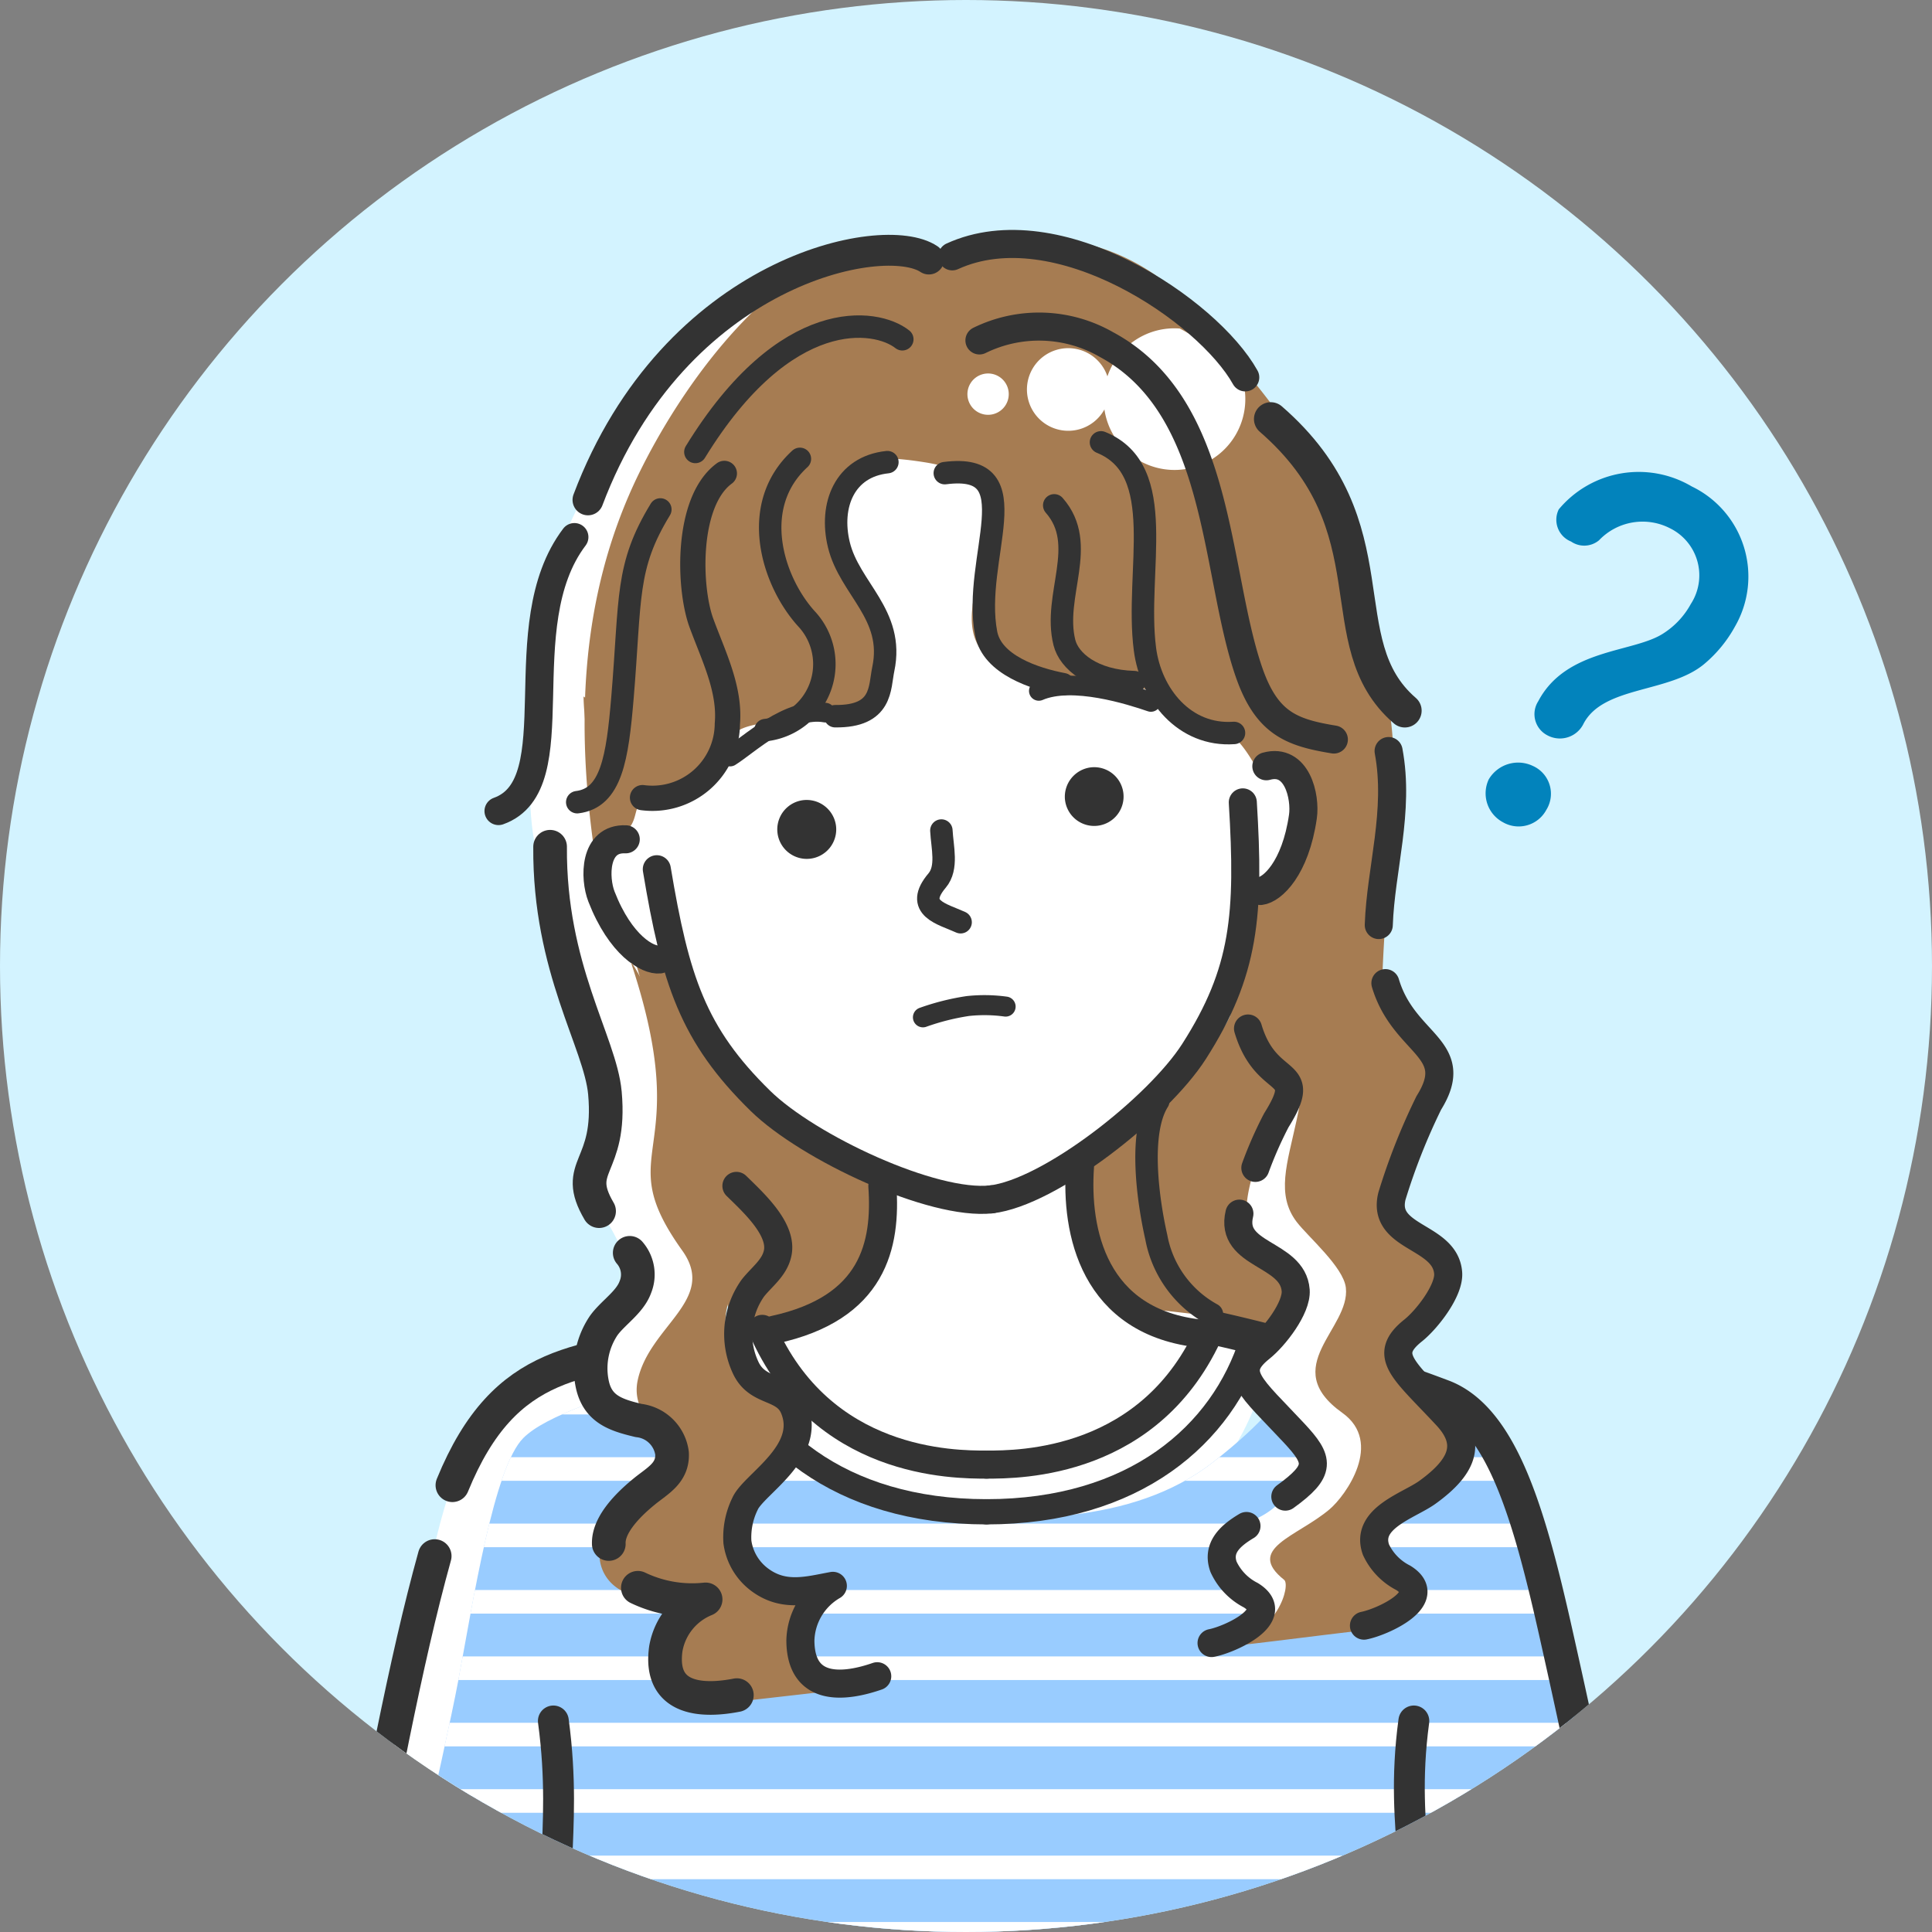 <svg xmlns="http://www.w3.org/2000/svg" width="118" height="118" viewBox="0 0 118 118"><rect x="0" y="0" width="118" height="118" fill="#808080" stroke="none"/><defs><clipPath id="a"><circle data-name="楕円形 10" cx="59" cy="59" r="59" transform="translate(0 .059)" fill="#d5f0fd" stroke="#707070"/></clipPath><clipPath id="b"><path data-name="長方形 419" fill="none" d="M0 0h91.048v107.714H0z"/></clipPath><clipPath id="c"><path data-name="パス 1665" d="M26.248 66.1c-5.407 1.8-9.08 2.952-10.454 4.325-1.8 1.8-3.057 9.939-3.964 14.779-.927 4.943-4.151 18.145-3.515 18.145 14.932 0 70.238.013 75.15.013.567 0-3.248-14.212-4.227-19.6-.85-4.681-2.163-11.534-4.686-13.337-3.693-2.638 1.081-2.162-11.175-3.964-1.583-.232.835.5-5.407 5.406-5.047 3.965-12.256 3.6-17.3 3.244-3.6-.256-3.584-1.129-7.208-3.244-4.326-2.522-3.4-5.789-4.686-5.406-1.467.435-1.2.077-.935-.282.179-.241.357-.482.006-.482a6.414 6.414 0 0 0-1.6.4" transform="translate(-8.232 -65.696)" fill="none"/></clipPath></defs><g data-name="グループ 119" transform="translate(-464 -10222.059)"><circle data-name="楕円形 11" cx="59" cy="59" r="59" transform="translate(464 10222.059)" fill="#d3f3ff"/><g data-name="マスクグループ 7" transform="translate(464 10222)" clip-path="url(#a)"><g data-name="グループ 478"><g data-name="グループ 479"><g data-name="グループ 478" clip-path="url(#b)" transform="translate(15.737 14.059)"><path data-name="パス 1654" d="M35.655 1.16c-2.108.6-9.516 5-11.165 7.078-1.9 2.394-6.315 11.27-5.979 11.2-2.292 15.015-2.568 15.771-.319 22.771 1.438 4.474 2.252 8.178 3.814 11.175.284.544 1.161 6.882 3.791 7.671 1 .3 3.727 1.732 3.7.666-.064-2.977-6.761-24.562-7.484-27.445-.787-3.141.467-9.323 1.477-12.5 1.3-4.092 2.1-8.464 5.221-11.48 1.751-1.257 9.95-8.275 12.036-8.992.796-.272-1.327-1.222-5.092-.144" fill="#fff"/><path data-name="パス 1655" d="M64.249 42.044c.293-1.019-2.859-.336-3.664-.308-.57-.228-.879 5.68-1.224 6.394-.908 1.874-2.662 3.021-4.3 4.206-1.282.927-3.524 1.962-4.237 3.442-.734 1.523-.364 5.151.272 6.589.66 1.489 3.107 4.619 4.747 4.582.855-.02 10.825 1.1 11.584-.232.745-1.308-.962-8.523-1.5-9.988-.833-2.259-2.37-12.27-1.675-14.684" fill="#a67c52"/><path data-name="パス 1656" d="M40.095 58.924c-.917-2.484-3.857-3.222-5.835-4.666a18.292 18.292 0 0 1-6.046-8.425c-.514-1.288-8.332-18.265-8.309-17.238.089 4.221 3.032 17.874 6.042 24.345 1.442 3.1 2.342 14.143 4.068 16.588.7.989 2.887.736 5.454.1 2.4-.591 5.29-8.909 4.626-10.707" fill="#a67c52"/><path data-name="パス 1657" d="M64.763 34.574c-.364-.971-.627-1.835-1.678-1.986-.483-.068-1.652.688-1.689.344a5.56 5.56 0 0 0-.6-2.108c-1.819-2.372-1.779-2.125-2.218-2.8-1.043-1.6-2.187-6.494-3.447-7.951-1.18-1.365-2.028-1.165-3.191-2.539-1.77-2.087-9.5-7.425-11.792-5.639-4.72-1.993-14 4.5-15.653 13.123-.359 1.865-2.741 5.173-2.244 8.964.06.46.371 3.649.371 3.686a1.521 1.521 0 0 0-1.691.642 4.187 4.187 0 0 0 1.058 4.984A7.546 7.546 0 0 0 24.83 44.5s2.686 7.022 6.97 10.147c1.8 1.313 4.452 2.151 6.575 2.967.066.173-.507 4.122-.507 4.122s-1.426 3.126-2.057 4.225c-.125-.048-6.678 2.413-6.587 2.806 1.459 6.265 14.908 13.058 18.13 12.691 1.075-.123 11.092-4.233 14.19-12.261.356-.924.494-2.476-1.066-2.57-.638-.039-6.476-.769-6.539-.711a8.619 8.619 0 0 1-2.829-5.567c-.006-.377-.455-3.123-.536-3.839 2.312-1.462 4.811-2.982 6.436-5.09 2-2.587 4.068-10.984 4.068-10.984s4.892-2.643 3.686-5.862" fill="#fff"/><path data-name="パス 1658" d="M68.784 27.736a790.927 790.927 0 0 1-2.58-10.14 45.125 45.125 0 0 0-8.229-11.484c.232-.045-4.04-6.8-12.953-5.417-2.232.346-.609.462-2.783 1.043-1.042.279-5.423-.91-6.474-.488-5.427 2.175-10.01 8.622-12.472 13.658-3.813 7.8-3.877 16.07-2.521 24.472.331 2.053-.081-.716 1.863-2.753.728-.762.155-1.831 1.587-2 1.5-.17 4.257-.848 4.687-3.436.269-1.622 6.3-.958 7.8-1.615 1.9-.829 1.293-2.053 1.908-4.222s-1.937-3.941-2.693-5.847a8.491 8.491 0 0 1 .118-4.686c.329-1.2 3.355-.8 4.723-.583 9.24 1.485-1.722 10.354 5.452 12.8a41.823 41.823 0 0 0 5.535.82c2.549.072 3.049.088 4.584 2.016.209.263.24.087 2.272.83.757.276 1.074-.123 2.434 2.261.727 1.273 2.036-1.924 2.59.43 1.41 6.007-2.806 7.213-2.806 7.213-1.283 5.738 8.522 7.383 7.858 5.272.257-7.286 1.395-13.22.106-18.153" fill="#a67c52"/><path data-name="パス 1659" d="M59.077 7.791a24.92 24.92 0 0 0-2.753-1.724 4.28 4.28 0 0 0-1.406.121 4.326 4.326 0 1 0 5.268 3.11c-.149-.579-.767-1.059-1.109-1.506" fill="#fff"/><path data-name="パス 1660" d="M47.065 10.418a2.523 2.523 0 1 0 1.813-3.073 2.523 2.523 0 0 0-1.813 3.073" fill="#fff"/><path data-name="パス 1661" d="M43.39 10.388a1.262 1.262 0 1 0 .907-1.537 1.262 1.262 0 0 0-.907 1.537" fill="#fff"/><path data-name="パス 1662" d="M72.454 71.307c-4.482-2.6-5.394-2.043-11.112-3.3-.854-.187-1.7-1.2-2.113-.338-.368-.039-2.583 5.147-4.425 7-1.686 1.7-10.586 4.875-8.665 5.287 10.093 2.163 14.189-5.892 15.073-9.025 4.733.954 7.614 3.174 11.962 5.42 1.468.757.7-4.222-.72-5.047" fill="#fff"/><path data-name="パス 1663" d="M27.261 71.841c1.468-.838 3.042-1.527 4.439-2.475a5.147 5.147 0 0 0-1.047-2.259c-5.077.86-3.98 1.084-9.012 2.163s-5.877.574-7.222 2.4c-2.952 4.012-3.782 9.38-4.686 14.056-.994 5.146-4.313 21.028-4.313 21.028h6.489s.6-8.076 1.069-10.575c.81-4.3 1.081-9.372 2.163-14.779.841-4.2 2.168-6.481 6.128-7.93a34.234 34.234 0 0 1 5.993-1.629" fill="#fff"/><path data-name="パス 1664" d="M79.664 87.167c-.851-4.681-2.163-11.535-4.686-13.337-3.694-2.638 1.081-2.163-11.175-3.965-1.583-.232.835.5-5.407 5.407-5.046 3.964-12.256 3.6-17.3 3.244-3.6-.257-3.584-1.13-7.209-3.244-4.325-2.523-3.4-5.79-4.686-5.407-3.119.926 1.6-1.737-2.523-.361-5.406 1.8-9.08 2.954-10.453 4.326-1.8 1.8-3.058 9.938-3.965 14.779-.927 4.942-4.151 18.144-3.515 18.144 14.932 0 70.238.013 75.15.013.567 0-3.248-14.212-4.227-19.6" fill="#9cf"/></g></g><g data-name="グループ 481"><g data-name="グループ 480" clip-path="url(#c)" fill="#fff" transform="translate(24.395 83.16)"><path data-name="長方形 420" d="M-8.658 1.845H81.46v1.442H-8.658z"/><path data-name="長方形 421" d="M-8.658 5.9H81.46v1.442H-8.658z"/><path data-name="長方形 422" d="M-8.658 9.956H81.46v1.442H-8.658z"/><path data-name="長方形 423" d="M-8.658 14.01H81.46v1.442H-8.658z"/><path data-name="長方形 424" d="M-8.658 18.066H81.46v1.442H-8.658z"/><path data-name="長方形 425" d="M-8.658 22.121H81.46v1.442H-8.658z"/><path data-name="長方形 426" d="M-8.658 26.176H81.46v1.442H-8.658z"/><path data-name="長方形 427" d="M-8.658 30.232H81.46v1.442H-8.658z"/><path data-name="長方形 428" d="M-8.658 34.287H81.46v1.442H-8.658z"/></g></g><g data-name="グループ 483"><g data-name="グループ 482" clip-path="url(#b)" transform="translate(15.737 14.059)"><path data-name="パス 1666" d="M44.819 59.252c-3.581.408-11.205-3.168-14.109-6.01-4.141-4.052-5.2-7.389-6.331-14.152" fill="none" stroke="#333" stroke-linecap="round" stroke-linejoin="round" stroke-width="1.714"/><path data-name="パス 1667" d="M44.794 59.255c3.581-.408 10.2-5.609 12.394-9.032 3.122-4.88 3.4-8.369 2.981-15.216" fill="none" stroke="#333" stroke-linecap="round" stroke-linejoin="round" stroke-width="1.714"/><path data-name="パス 1668" d="M40.633 48.135a14.6 14.6 0 0 1 2.743-.69 9.5 9.5 0 0 1 2.306.034" fill="none" stroke="#333" stroke-linecap="round" stroke-linejoin="round" stroke-width="1.223"/><path data-name="パス 1669" d="M41.759 36.726c.053 1.023.4 2.271-.26 3.053-1.428 1.692.312 2.036 1.435 2.548" fill="none" stroke="#333" stroke-linecap="round" stroke-linejoin="round" stroke-width="1.371"/><path data-name="パス 1670" d="M35.327 36.47a1.8 1.8 0 1 1-2-1.6 1.808 1.808 0 0 1 2 1.6" fill="#333"/><path data-name="パス 1671" d="M49.313 34.875a1.794 1.794 0 1 0 1.576-2.006 1.806 1.806 0 0 0-1.577 2.007" fill="#333"/><path data-name="パス 1672" d="M28.856 32.209c1.113-.694 3.618-3.085 5.82-2.683" fill="none" stroke="#333" stroke-linecap="round" stroke-linejoin="round" stroke-width="1.199"/><path data-name="パス 1673" d="M54.557 28.873c-1.24-.426-4.793-1.562-6.847-.674" fill="none" stroke="#333" stroke-linecap="round" stroke-linejoin="round" stroke-width="1.199"/><path data-name="パス 1674" d="M40.994 1.821c-2.755-1.858-15.526.682-20.82 14.71" fill="none" stroke="#333" stroke-linecap="round" stroke-linejoin="round" stroke-width="1.885"/><path data-name="パス 1675" d="M61.878 11.593c7.636 6.627 3.357 13.645 8.186 17.811" fill="none" stroke="#333" stroke-linecap="round" stroke-linejoin="round" stroke-width="2.056"/><path data-name="パス 1676" d="M19.345 18.803c-4.11 5.424-.102 15.124-4.635 16.734" fill="none" stroke="#333" stroke-linecap="round" stroke-linejoin="round" stroke-width="1.714"/><path data-name="パス 1677" d="M39.373 6.722c-1.6-1.27-7.131-2.089-12.639 6.883" fill="none" stroke="#333" stroke-linecap="round" stroke-linejoin="round" stroke-width="1.371"/><path data-name="パス 1678" d="M42.424 1.657c6.4-2.927 15.614 3.3 17.895 7.392" fill="none" stroke="#333" stroke-linecap="round" stroke-linejoin="round" stroke-width="1.714"/><path data-name="パス 1679" d="M24.595 17.115c-2.139 3.509-1.8 5.362-2.315 11.511-.308 3.662-.678 6.116-2.762 6.369" fill="none" stroke="#333" stroke-linecap="round" stroke-linejoin="round" stroke-width="1.371"/><path data-name="パス 1680" d="M38.462 14.226c-2.616.276-3.547 2.636-2.965 5.042.653 2.7 3.421 4.255 2.714 7.6-.239 1.132-.032 2.906-2.938 2.875" fill="none" stroke="#333" stroke-linecap="round" stroke-linejoin="round" stroke-width="1.371"/><path data-name="パス 1681" d="M33.118 14.026c-3.123 2.86-1.69 7.449.387 9.752a4.055 4.055 0 0 1-2.488 6.813" fill="none" stroke="#333" stroke-linecap="round" stroke-linejoin="round" stroke-width="1.371"/><path data-name="パス 1682" d="M41.968 14.898c5.338-.693 1.639 5.189 2.528 9.8.366 1.9 2.951 2.758 4.707 3.091" fill="none" stroke="#333" stroke-linecap="round" stroke-linejoin="round" stroke-width="1.371"/><path data-name="パス 1683" d="M51.506 13.017c4.184 1.7 2.07 7.85 2.686 12.628.359 2.772 2.408 5.332 5.44 5.121" fill="none" stroke="#333" stroke-linecap="round" stroke-linejoin="round" stroke-width="1.371"/><path data-name="パス 1684" d="M28.503 14.915c-2.343 1.719-2.191 6.983-1.4 9.136.738 2.011 1.769 4.032 1.584 6.166a4.577 4.577 0 0 1-5.181 4.5" fill="none" stroke="#333" stroke-linecap="round" stroke-linejoin="round" stroke-width="1.542"/><path data-name="パス 1685" d="M44.084 6.792a8.265 8.265 0 0 1 7.752.25c7.046 3.777 6.588 13.861 8.707 20 1.084 3.142 2.6 3.7 5.187 4.125" fill="none" stroke="#333" stroke-linecap="round" stroke-linejoin="round" stroke-width="1.714"/><path data-name="パス 1686" d="M48.651 16.864c2.116 2.406-.1 5.487.622 8.381.282 1.129 1.718 2.343 4.266 2.416" fill="none" stroke="#333" stroke-linecap="round" stroke-linejoin="round" stroke-width="1.371"/><path data-name="パス 1687" d="M22.482 37.262c-1.948-.087-1.925 2.367-1.483 3.5 1.163 2.989 2.833 3.919 3.549 3.838" fill="none" stroke="#333" stroke-linecap="round" stroke-linejoin="round" stroke-width="1.714"/><path data-name="パス 1688" d="M61.607 32.801c1.879-.524 2.409 1.872 2.233 3.079-.46 3.174-1.876 4.457-2.593 4.539" fill="none" stroke="#333" stroke-linecap="round" stroke-linejoin="round" stroke-width="1.714"/><path data-name="パス 1689" d="M38.154 58.431c.253 3.6-.528 7.472-6.615 8.786" fill="none" stroke="#333" stroke-linecap="round" stroke-linejoin="round" stroke-width="1.714"/><path data-name="パス 1690" d="M50.225 57.263c-.273 3.9.782 9.538 7.463 10.2" fill="none" stroke="#333" stroke-linecap="round" stroke-linejoin="round" stroke-width="1.714"/><path data-name="パス 1691" d="M10.813 81.039c-1.802 6.489-3.247 14.419-5.407 25.593" fill="none" stroke="#333" stroke-linecap="round" stroke-linejoin="round" stroke-width="2.056"/><path data-name="パス 1692" d="M26.686 67.822c-6.862 1.321-11.548.96-14.792 8.891" fill="none" stroke="#333" stroke-linecap="round" stroke-linejoin="round" stroke-width="2.056"/><path data-name="パス 1693" d="M83.019 104.861c-.721-5.047-1.552-9.4-3.687-18.94-1.61-7.2-3.273-13.172-6.878-14.614a103.107 103.107 0 0 0-14.045-4.2" fill="none" stroke="#333" stroke-linecap="round" stroke-linejoin="round" stroke-width="2.056"/><path data-name="パス 1694" d="M30.819 67.162c3.6 8.291 11.7 8.291 13.7 8.291" fill="none" stroke="#333" stroke-linecap="round" stroke-linejoin="round" stroke-width="1.714"/><path data-name="パス 1695" d="M58.216 67.162c-3.6 8.291-11.7 8.291-13.7 8.291" fill="none" stroke="#333" stroke-linecap="round" stroke-linejoin="round" stroke-width="1.714"/><path data-name="パス 1696" d="M28.294 67.882c1.8 5.767 7.209 10.453 16.221 10.453" fill="none" stroke="#333" stroke-linecap="round" stroke-linejoin="round" stroke-width="1.542"/><path data-name="パス 1697" d="M60.739 67.882c-1.802 5.763-7.209 10.453-16.221 10.453" fill="none" stroke="#333" stroke-linecap="round" stroke-linejoin="round" stroke-width="1.542"/><path data-name="パス 1698" d="M18.06 91.11c.966 7.144-.743 10.649 1.006 15.505" fill="none" stroke="#333" stroke-linecap="round" stroke-linejoin="round" stroke-width="1.885"/><path data-name="パス 1699" d="M70.616 91.11c-.966 7.144 1.063 10.307-.685 15.162" fill="none" stroke="#333" stroke-linecap="round" stroke-linejoin="round" stroke-width="1.885"/><path data-name="パス 1700" d="M26.71 69.178c-1.018-.307.673-4.168 1.26-4.861 1.053-1.243-4.94-12.507-6-11.287-.618.708-3.072 3.989-1.015 7.008 4.358 6.4-1.455 6.334-.965 10.632.188 1.646 3.851 2.6 5.065 3.05-.089.094.122 1.074-3.368 5.463A2.382 2.382 0 0 0 23.211 83c.237.276 2.767 1.26 3.069 1.464.043.029-1.815 1.772-1.945 2.035-1.133 2.311 1.333 3.23 3.99 3.173 3.473-.074 2.784-5.213 2.09-7.131-.178-.491-4.774-2.6-3.4-4.329a22.945 22.945 0 0 0 2.293-5.341c.347-1.244-1.581-3.387-2.6-3.694" fill="#fff"/><path data-name="パス 1701" d="M66.782 64.245c-2.826-2.959-3.053-7.143-3.057-10.9 0-1.4-2.255.4-2.366 1.807-.129 1.646-1.18 3.616-.924 5.356.1.679 2.867 4.822 2.938 5.239-1.159 1.4-2.683 2.641-2.462 4.647.248 2.254 3.463 2.692 2.778 5.086a4.785 4.785 0 0 1-2.518 3.19c-1.352.879-2.48 1.861-2.221 2.793.238.856 2.766 1.222 2.812 2.022.039.678-.77 1.059-1.255 1.405-1.352.967.135 1.9 1.481.943 1.551-1.107 3.38-2.035 2.146-4.014-.231-.369-1.007-1.215-1.318-1.044 2.3-1.266 5.934-3.977 5.109-6.5-.575-1.762-2.385-2.644-2.321-4.451.088-2.538 3.876-2.754 1.178-5.577" fill="#fff"/><path data-name="パス 1702" d="M34.316 83.879a5.3 5.3 0 0 0-.918-.59c-1.156-.593-3.745-1.023-3.99-3.172-.361-3.162.512-1.872 3.091-4.707.714-.785-.432-3.953-2.484-5.884-4.471-4.206 3.039-7.413 1.159-12.1-.564-1.405-2.623-2.418-3.673-3.572-.559-1.315-5.086-10.252-4.644-8.9 3.9 11.891-1.425 11.13 3.077 17.427 2.158 3.019-2.017 4.584-2.724 7.93-.6 2.843 3.422 4.062 1.687 5.25-5.721 3.917-4.332 7.263-2.007 7.848 1.646.414 3.884.439 3.069 1.464-2.7 3.393.971 5.331 3.836 5l6.088-.694c.148-.017-4.861-1.26-1.567-5.295" fill="#a67c52"/><path data-name="パス 1703" d="M71.88 51.691c-.105-2.116.4.318-3.682-6.836-.794-1.394-7.4-5.532-5.535-.82 3.569 9.026-1.753 13.261.8 16.6.7.913 2.854 2.748 3 4.012.286 2.507-4.166 4.829-.217 7.644 2.535 1.807.214 5.055-.779 5.893-1.986 1.678-5.168 2.4-2.774 4.307.4.318-.349 3.3-3.531 4.031-1.085.247 5.937-.677 8.953-1.021.908-.1 2.754-2.169 2.269-2.887-.386-.571-2.079-1.737-2.047-2.449.027-.587 5.179-4.066 5.04-5.785-.086-1.072-5.031-4.472-3.918-5.721 1.219-1.366 3.612-4.549 3.05-5.065-1.136-1.043-4.337-2.923-3.436-4.687 1.016-1.993 2.927-4.767 2.805-7.213" fill="#a67c52"/><path data-name="パス 1704" d="M23.222 82.976a7.667 7.667 0 0 0 4.137.71 3.973 3.973 0 0 0-2.431 3.021c-.449 3.264 2.467 3.191 4.339 2.826" fill="none" stroke="#333" stroke-linecap="round" stroke-linejoin="round" stroke-width="2.056"/><path data-name="パス 1705" d="M22.725 62.519a2.023 2.023 0 0 1 .343 2.093c-.336.932-1.373 1.566-1.934 2.349a4.684 4.684 0 0 0-.722 3.446c.289 1.647 1.429 2.01 2.856 2.352a2.32 2.32 0 0 1 2.041 2c.066 1.205-.873 1.667-1.675 2.319-.831.676-2.243 1.974-2.188 3.223" fill="none" stroke="#333" stroke-linecap="round" stroke-linejoin="round" stroke-width="2.056"/><path data-name="パス 1706" d="M17.861 37.716c-.058 7.444 3.064 11.927 3.348 15.037.424 4.664-2.007 4.407-.356 7.22" fill="none" stroke="#333" stroke-linecap="round" stroke-linejoin="round" stroke-width="2.056"/><path data-name="パス 1707" d="M29.241 58.431c1.057 1.035 2.823 2.64 2.52 4.1-.189.912-.973 1.448-1.517 2.142a4.845 4.845 0 0 0-.434 4.868c.744 1.583 2.4 1.05 2.972 2.495 1.075 2.7-2.5 4.616-3.019 5.819a4.637 4.637 0 0 0-.462 2.324 3.449 3.449 0 0 0 1.378 2.317c1.461 1.08 2.935.642 4.451.362a3.972 3.972 0 0 0-1.982 3.333c.014 3.294 2.89 2.813 4.693 2.188" fill="none" stroke="#333" stroke-linecap="round" stroke-linejoin="round" stroke-width="1.714"/><path data-name="パス 1708" d="M68.879 46.047c1.132 3.8 4.751 3.953 2.649 7.317a38.324 38.324 0 0 0-2.253 5.7c-.627 2.6 3.265 2.368 3.437 4.688.08 1.068-1.3 2.841-2.139 3.509-1.915 1.53-.588 2.381 2.046 5.209 1.539 1.652 1.039 3.078-1.174 4.676-1.133.818-3.822 1.577-3.144 3.5a3.674 3.674 0 0 0 1.668 1.723c1.969 1.223-1.255 2.695-2.4 2.92" fill="none" stroke="#333" stroke-linecap="round" stroke-linejoin="round" stroke-width="1.714"/><path data-name="パス 1709" d="M69.074 31.871c.688 3.682-.484 7.217-.6 10.628" fill="none" stroke="#333" stroke-linecap="round" stroke-linejoin="round" stroke-width="1.714"/><path data-name="パス 1710" d="M60.393 79.203c-.977.584-1.819 1.323-1.4 2.495a3.671 3.671 0 0 0 1.668 1.733c1.97 1.223-1.254 2.7-2.4 2.92" fill="none" stroke="#333" stroke-linecap="round" stroke-linejoin="round" stroke-width="1.714"/><path data-name="パス 1711" d="M59.962 60.125c-.628 2.6 3.264 2.368 3.437 4.687.079 1.068-1.3 2.841-2.139 3.51-1.916 1.53-.589 2.381 2.045 5.209 1.539 1.652 1.675 2.278-.539 3.878" fill="none" stroke="#333" stroke-linecap="round" stroke-linejoin="round" stroke-width="1.714"/><path data-name="パス 1712" d="M60.488 48.818c1.132 3.8 3.831 2.244 1.728 5.607a24.343 24.343 0 0 0-1.28 2.905" fill="none" stroke="#333" stroke-linecap="round" stroke-linejoin="round" stroke-width="1.714"/><path data-name="パス 1713" d="M55.006 53.252c-1.229 1.954-.607 6.169-.121 8.307a6.761 6.761 0 0 0 3.4 4.71" fill="none" stroke="#333" stroke-linecap="round" stroke-linejoin="round" stroke-width="1.371"/><path data-name="パス 1714" d="M76.055 36.218a2 2 0 0 1-.866-2.614 2.084 2.084 0 0 1 2.69-.826 1.86 1.86 0 0 1 .826 2.69 1.917 1.917 0 0 1-2.65.75m2.165-7.4c1.716-3.234 5.836-2.942 7.645-4.138a4.933 4.933 0 0 0 1.668-1.791 3.206 3.206 0 0 0-1.27-4.623 3.671 3.671 0 0 0-4.338.734 1.414 1.414 0 0 1-1.705.076 1.432 1.432 0 0 1-.753-1.966 6.359 6.359 0 0 1 8.122-1.4 6.106 6.106 0 0 1 2.644 8.55 8.011 8.011 0 0 1-1.86 2.277c-2.133 1.806-6.16 1.336-7.388 3.654a1.606 1.606 0 0 1-2.211.721 1.455 1.455 0 0 1-.555-2.09" fill="#0283bc"/></g></g></g></g></g></svg>
